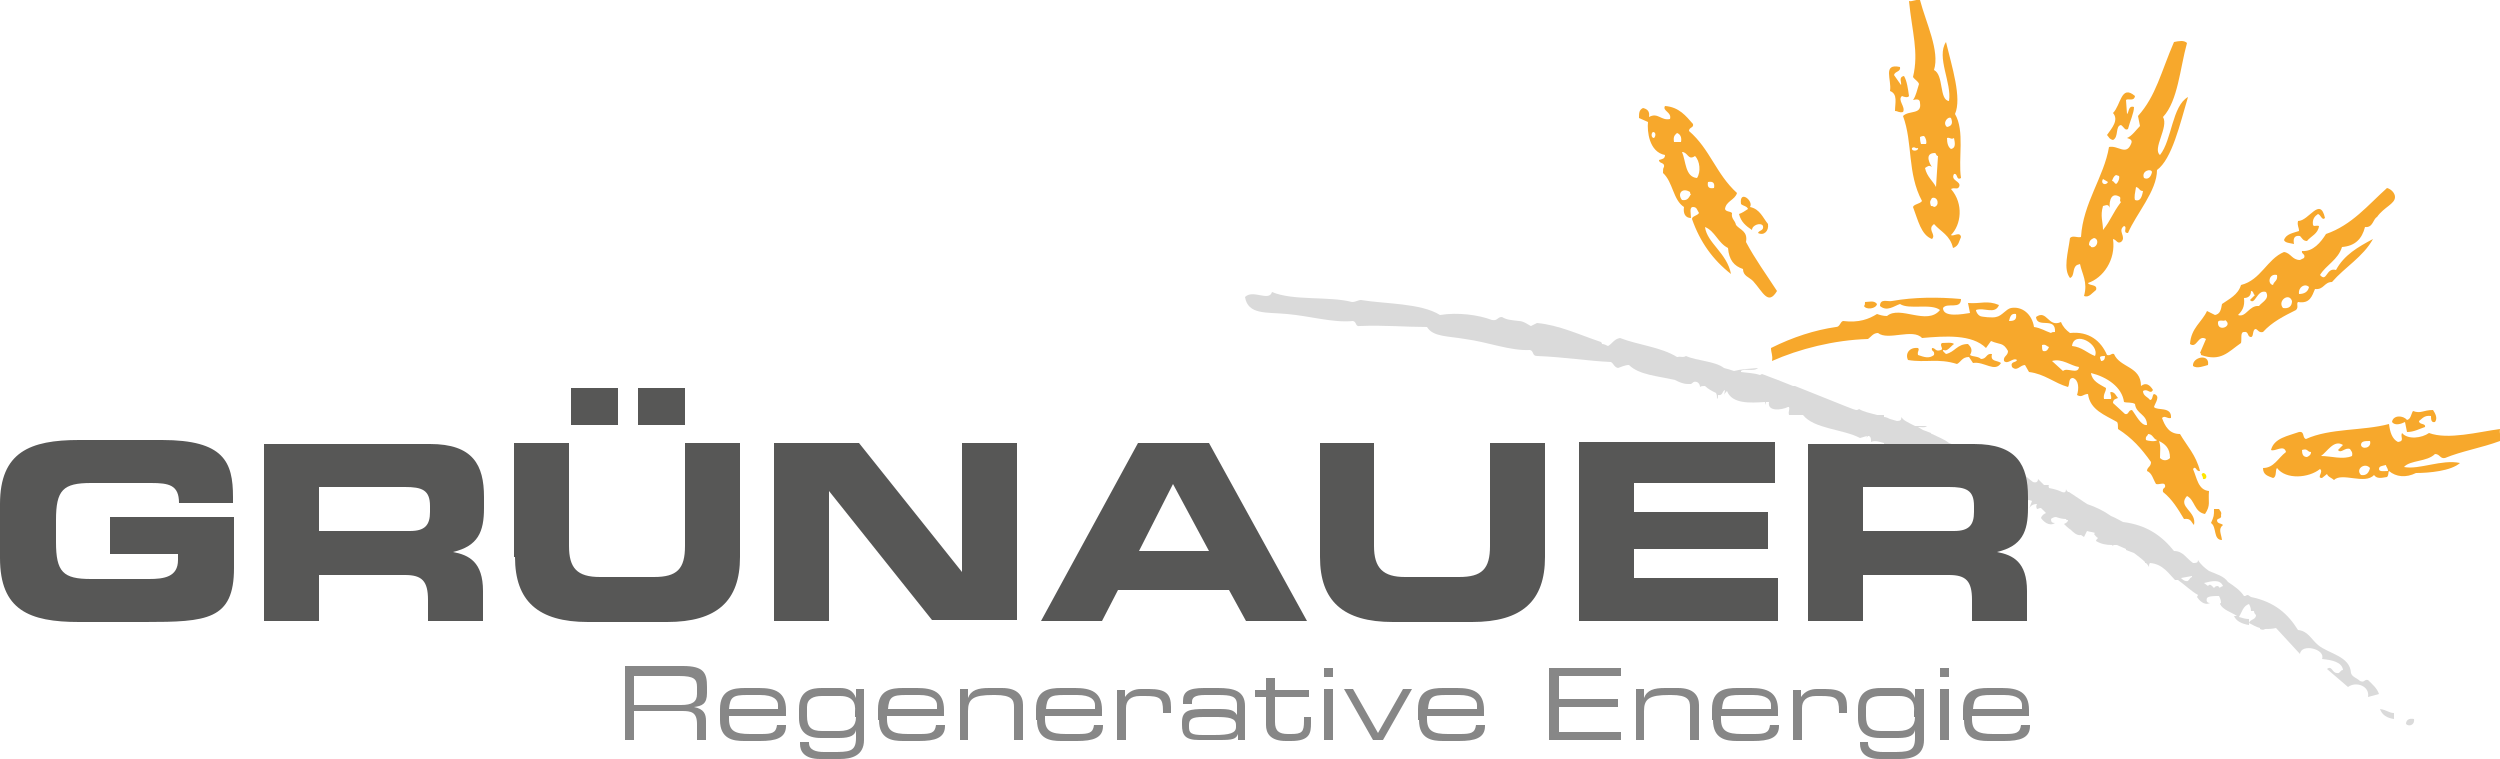 <svg xmlns="http://www.w3.org/2000/svg" viewBox="0 0 250 75.9" enable-background="new 0 0 250 75.9"><style type="text/css">.st0{fill:#F7A82C;} .st1{fill:#FFE500;} .st2{fill:#DADADA;} .st3{fill:#575756;} .st4{fill:#878787;}</style><path class="st0" d="M187.7 30.4c-.1.5-1.1.6-1.3.2.1-.1.1-.2.1-.4.4 0 .9-.2 1.2.2"/><path class="st1" d="M220.3 47.3c.4 0 .5.7 0 .6 0-.4-.3-.4 0-.6"/><path class="st0" d="M221.4 50.9h.5c.1.2.3.3.2.6.1.4-.3.3-.4.5 0 .4.4.3.6.5-.5.4-.2.8-.1 1.5-.9 0-.5-1.3-1.1-1.7.3-.7.3-.7.3-1.4M203.6 31.7c1.1-.8 1.2 1.1 2.5.5.2.5.5.8.9 1.1 1.9-.2 3.1.8 3.7 2.2.4.1.4-.2.7-.1.6 1.4 2.7 1.2 2.7 3.2.5-.4.9-.1 1.2.4-.3.5-.5-.2-1 .1 0 .5.5.6.7.9.3 0 .2-.5.4-.6.7.2.1.9 0 1.3.3.4 1.8-.1 1.7 1.1-.4.1-.6-.3-.9 0 .3.8.7 1.6 1.8 1.6.7 1.2 1.6 2.1 2 3.7-.4.1-.4-.6-.7-.2.4.9.5 2.1 1.6 2.2-.1 1.1.2 1.4-.4 2.3-1.1-.2-1-1.4-1.8-1.8-1 1.1 1 1.5.7 2.9-.3-.3-.3-.7-1-.6-.6-1-1.2-2-2.1-2.7-.1-.5.3-.3.2-.7-.1-.3-.6 0-.9-.1-.3-.5-.4-1.1-.9-1.3 0-.4.4-.4.4-.9-1-1.4-1.9-2.4-3.3-3.3 0-.3 0-.6-.1-.7-1.2-.7-2.7-1.2-2.9-2.8-.5 0-.6.4-1.1.1.2-.6.2-1.5-.4-1.7-.5 0-.3.6-.5.9-1.4-.4-2.3-1.3-3.9-1.5l-.4-.7c-.5 0-.8.7-1.3.2-.2-.6.4-.4.5-.7-.4-.3-.9.5-1.3.1-.1-.5.4-.5.4-1-.5-.9-.8-.6-1.7-1l-.5.7c-1.4-1.4-4.1-1.2-6.4-1-.9-1-3.4.3-4.4-.5-.5 0-.7.4-1 .6-3.4.1-6.9 1-9.6 2.2.1-.6-.1-.8-.1-1.3 2.2-1.1 4.4-1.8 6.5-2.1.4 0 .4-.5.7-.6 1.6.2 2.6-.2 3.4-.7.3.1.6.2 1 .2 1.3-1.1 4 1 5.3-.6-.9-.7-3.1 0-4-.6-.6.2-1.3.8-2 .2 0-.8.8-.4 1.2-.5 2.2-.4 4.7-.4 6.9-.2 0 1.1-1.4.3-1.8.9 0 1 2 .6 2.7.5l-.2-1c1.3.1 1.9-.3 3.1.2-.4 1-1.5.2-2.3.5 0 .2.2.5.4.6.2.1 1.3.2 1.6.1.6-.1 1-.8 1.5-.9 1.1-.2 2.1.6 2.3 1.9.7.1 1.1.4 1.7.6.1-.1.2-.1.4-.1.1-1.6-1.8-.3-1.9-1.5m-2.7.4c.5 0 .8-.1.7-.7-.5-.1-.6.3-.7.7m6.3 2.5c1 .1 1.5.7 2.3 1 .5-1.2-2.1-2.6-2.3-1m-2.9.5c.4.1.5-.2.6-.4-.3-.1-.3-.3-.7-.2 0 .3 0 .5.1.6m5.7.6c0 .2.1.3.1.4.3 0 .4-.2.4-.5-.2 0-.4 0-.5.1m-4.8.4l1.1 1c.4-.4 1.5.4 1.6-.4-.8-.1-1.7-.9-2.7-.6m5.4 2.7c0 .4-.3.6-.2 1.1h.7c.1-.3-.2-.7 0-.7.4 0 .5.4.7.6-.2.1-.5.1-.5.5l1.2 1.1c.4.1.3-.4.7-.4.4.5.9 1.6 1.5 1.5 0-1.1-1.1-1.1-1.2-2.1-.3-.2-.8-.1-1.1-.2-.2-1.5-1.7-2.5-3.3-2.9.1.8.8 1.1 1.5 1.5m4 5.2c.2.1 1 .2 1.1 0-.4-.1-.4-.6-.9-.6 0 .2-.3.2-.2.6m1.4 1.8c.3.3.7.3 1 0 0-1-.5-1.4-1.1-1.7.2.6.1.9.1 1.7"/><path class="st2" d="M239.4 71.9v-.6c-.5 0-.7-.3-1.4-.4.2.6.7.9 1.4 1m-3.4-3.8c-.3-.3-.8-.4-.9-.8-.1-1.7-2.2-1.9-3.3-2.8-.7-.6-1-1.4-2-1.5-1-1.6-2.3-2.8-4.7-3.3l-.3-.2c-.2 0-.2.1-.3.1h-.1c-.4-.6-1-1-1.6-1.4-.4-.6-1.2-.8-1.9-1.1-.4-.3-.8-.6-1.1-1.1 0 .3-.2.3-.5.3-.7-.5-1-1.2-1.9-1.2-1.2-1.5-2.7-2.6-5.1-2.9-.4-.2-.7-.4-1.2-.6-.7-.5-1.5-.9-2.4-1.2l-1.8-1.2h-.1c-.1-.1-.2-.2-.2-.3 0 .3-.1.4-.4.3-.4-.2-.8-.3-1.3-.4 0-.1-.1-.2 0-.3h-.5l-.6-.6c0 .3-.2.4-.5.3-.7-.5-1.1-1.1-2-1.1-1.3-1.5-3-2.5-5.7-2.5-.2-.1-.4-.2-.7-.3-.5-.4-1.1-.6-1.7-.9 0 0-.1 0-.1-.1l-.8-.3-.5-.3c.3 0 .7.1.9-.1h-1.2c-.4-.2-.8-.4-1.1-.6l-.3-.3c.1.3-.1.4-.4.4l-.7-.2c-.2-.1-.4-.2-.6-.2v-.2h-.7c-.7-.2-1.3-.3-1.8-.6-.1.1-.2.1-.3.1-.4-.1-.8-.3-1.1-.4l-5-2h-.2c-1-.4-2-.8-3.1-1.2l-.2.1c-.6-.2-1.2-.2-1.9-.3v-.1c.3-.3 1.3.1 1.7-.3-1.1.1-1.6.1-2.4.3-.3-.1-.6-.2-1-.3-.9-.7-2.7-.7-3.8-1.2-.3.2-.6 0-.8.1h-.1c-1.6-1-3.9-1.2-5.7-1.9-.6.1-.8.6-1.2.8-.2-.1-.4-.2-.6-.2 0-.1-.1-.2-.1-.2-2.1-.7-4.2-1.7-6.4-1.9l-.6.3c-.1 0-.7-.5-1.2-.5-.8-.1-1.2-.1-1.7-.4-.5 0-.4.4-1 .3-1.3-.5-3.4-.8-5.2-.5-1.9-1.2-5.5-1.1-7.9-1.5-.3 0-.5.2-.9.2-2.3-.6-5.9-.1-8-1-.3 1-1.9-.3-2.7.5.3 1.8 2.1 1.5 4.2 1.7 2.3.2 4.6.9 6.6.7.4.1.2.6.7.5 2.4-.1 4.6.1 6.7.1.6 1 2.1.9 3.8 1.2 2.3.3 4.5 1.2 6.5 1.1.4.1.2.6.7.6 2.7.1 5.1.5 7.4.6.3.2.3.5.7.6.3-.1.7-.3 1.1-.3 1 1 2.9 1.1 4.6 1.5.4.2.8.4 1.3.4h.4-.1c.2-.1.2-.3.6-.2.2.1.3.3.3.5.1-.1.3-.1.5-.1.3.3.7.5 1.1.7.1.2.1.3.1.6.1-.1.1-.2.1-.4.5.1.4-.4.7-.5l-.1.6c0-.2.2-.4.3-.5.5 1.3 2.3 1.2 3.8 1.1l.1.3v-.3h.3c-.2 1 1.3.8 1.9.5h.1c.1.3-.1.4 0 .8h1.4c1.1 1.4 4 1.4 5.7 2.3l.7-.2-.1.3c0-.1.1-.2.2-.3h.1c.2.1.2.3.2.6.4-.2.9 0 1.3.1 0 .5.3.7.2 1.2l.3-1.1.7.1c-.1.2-.1.5-.2.8.1-.4.5-.6 1-.7v.1c.1 0 .2-.1.2-.1.6 0 1.2 0 1.7.1-.1 0-.2.1-.4.1s-.3 0-.5.1v.1c-.3.1-.5.3-.6.6.3.3.9.8 1.4.4-.3.1-.4-.1-.4-.3.2.1.5.2.8.2l-.1.1c.6-.1.9.2.8.7 0-.1.1-.3.1-.5.4.3.9.4 1.3.6v.1h.2l.3.2s0-.1.1-.1l.6.1.6.2v.2l1.1.3c.4.2.7.5.9.9 1.7-.3 2.5.8 3.2 1.5l1.2-.2.3.1-.3.8c.1-.3.4-.5.8-.5-.1.2-.1.3 0 .5.1 0 .2-.1.4-.1l.5.5c-.2.1-.4.2-.5.5.2.3.8.9 1.4.5-.3 0-.4-.1-.4-.4.1-.1.3-.2.5-.2.3.1.6.2 1 .2 0 0 0 .1.1.1h.1c0 .2-.2.3-.4.4.2.2.4.4.7.6.2.2.6.6 1 .5l.3.2.3-.6c.3.1.6.1.8.2l-.1.1c.1.1.2.3.4.4-.1.1-.2.2-.2.3.5.3 1 .4 1.6.4l.1.1s0-.1.1-.1h.3l.9.4v.1l.8.3c.4.3.8.6 1.1.9v.1h.1c.1.1.2.2.3.4 0-.2 0-.3.1-.4 1.3.1 1.9 1.1 2.5 1.7h.3c.7.5 1.3 1.1 2 1.5l-.1.2c.2.3.7.9 1.3.6-.3 0-.4-.2-.3-.5.2-.2.7-.2 1.2-.2.1.2.2.4.2.7 0 0-.1 0-.1.1.3.6 1.1.8 1.7 1.2h-.3c.2.5.8.8 1.5.9v-.6c-.4 0-.6-.1-1-.2.3-.5.4-1.1 1-1.3.1.2.2.4.2.7h.3c0 .2.1.3.2.4 0 .5-.6.4-.7.8.4.2.7.4 1.1.5v.1c.2.1.4.1.5 0 .3 0 .7 0 1.1-.1l2.4 2.6c.1-1.1 2.6-.5 2.2.5 1 .1 2 .3 2.1 1.1-.3 0-.3.4-.6.3-.5 0-.5-.8-1-.4l2.1 1.8c.8-.6 2.2-.1 2 1l1.1-.3c-.2-.6-.7-1-1.1-1.4-.4-.1-.3.3-.8.1m-37.8-19.9l-.1-.2c.1.1.3.1.5.2-.2 0-.3.1-.4 0m20.4 9.9c-.2 0-.4-.2-.5-.3l1.1-.2v.1c-.3.1-.3.5-.6.4m3.4.7l-.2-.2c-.3 0-.3.1-.4.2-.2-.2-.4-.5-.6-.2l-.4-.3c.8-.2 1.6-.4 1.9.3-.2.1-.3.1-.3.2m19.4 13.1c-.5-.1-.8.1-.8.5.3.3.9.1.8-.5"/><path class="st0" d="M194.4 35c-.3 0 .1.3.2.4.9-.2 1.1-1 2.2-1 .3.3.5.6.2 1.1.3.2.8.1 1.1.4.6 0 .5-.6 1.1-.5-.2.8.5.6.9.9-.6 1-1.7-.2-2.8 0l-.4-.6c-.7 0-.8.5-1.2.7-1.9-.6-3.1-.1-4.9-.4-.3-.6.1-1.3 1-1.2.2.2-.1.3 0 .7.6.2 1.1.4 1.6 0 .1-.5-.3-.3-.2-.7.4 0 .3.4.9.2.3-.1-.2-.5.1-.7.4 0 1-.1 1.2.1-.3.2-.7.8-1 .6M243.3 41c.2.3.5.8.2 1.2-.4.1-.4-.3-.4-.6-.7-.1-.9.3-1.2.5 0 .4.7.2.6.6-.6.2-1.1.5-1.8.5l-.2-1c-.4.2-1 .4-1.3 0 .1-.7 1.1-.7 1.5-.2.4-.1.4-.6.6-.9.8.3 1-.1 2-.1M238.9 42.4c.1.8.3 1.5.9 1.8.7-.1.2-.5.4-.9.6.7 2 .5 2.7 0 1.9.7 4.9-.1 7.1-.4-.1.6.2.8 0 1.2-1.9.7-3.8 1-5.5 1.7-.5.1-.5-.4-1-.4-.8.8-2.5.6-3.1 1.3 1.5.3 3.8-.8 5.6-.4-.9.8-3.1 1-4.4 1-1 .5-2 .4-2.7-.2-.1.1 0 .4-.2.6-.6.1-1 .2-1.3-.2-.9 1-3.2-.3-4 .5-.2-.2-.6-.3-.7-.6l-.5.4c-.6 0 .2-.6-.2-.9-1.1.9-3.4 1.1-4.3-.1-.2.2 0 .9-.4 1-.5-.2-1-.3-1-1 1.1 0 1.5-1 2.3-1.6-.2-.8-1.1 0-1.5-.2.3-1.2 1.7-1.4 2.8-1.8.6-.1.3.6.7.7 2.4-1.1 5.7-.8 8.3-1.5m-2.8 2.1c.1.5 1.1.3.9-.4-.5 0-.9 0-.9.4m-4 1.1c1 0 2.2.4 3.1 0 .1-.4-.1-.5-.2-.7-.5-.2-.9.5-1.2.1l.5-.5c-.9-.6-1.6.7-2.2 1.1m-1.4.1c.2-.1.4-.2.4-.5-.4 0-.3-.4-.9-.2 0 .4.1.7.5.7m5.4 1.8c.6.1.8-.3.9-.7-.5-.6-1.5.1-.9.7m1.8-.6c0 .3.5.2.9.2 0-.3-.2-.4-.2-.6-.4.1-.7.1-.7.4M175 20.7c1 .2 1.3 1.1 1.8 1.7.1.7-.4 1.2-1 .9.1-.3.6-.2.5-.7-.2-.4-1.1-.1-1.1.4-.6-.4-1.1-.8-1.3-1.6.3-.1.6-.3.9-.5-.1-.3-.5-.3-.7-.5-.2-1.5 1.3-.3.9.3M169.9 21.3c-.2-.3-.2-.6-.6-.6-.4 0-.2.7-.2 1.1-.6 0-.8-.5-.7-1.1-1.1-.7-1.1-2.5-2.1-3.4 0-.3 0-.5.1-.6.1-.5-.5-.3-.5-.7.3-.1.6-.1.6-.5-1.6-.3-1.8-2.4-1.7-3.3l-.9-.4c0-.5 0-.8.4-1 .4.1.7.3.6.9.9-.5 1.2.4 2.1.2.2-.7-.8-.8-.5-1.3 1.4.1 2.1 1 2.8 1.8.1.4-.4.3-.4.7 2.1 1.8 2.7 4.3 4.8 6.2-.2.7-1.1.8-1.2 1.6.1.3.5.2.7.4-.1.6.3.7.4 1.2.4.5 1.2.6 1 1.7.9 1.7 2 3.2 3.1 4.9-.9 1.5-1.4.1-2.4-1-.4-.4-1-.5-1-1.2-.9-.3-1.4-.9-1.5-2.1-1-.5-1.3-1.7-2.3-2.1.2 1.6 2.2 2.6 2.6 4.7-1.8-1.4-3.1-3.2-3.9-5.5 0-.3.5-.3.7-.6m-4.5-7.5c.2-.2.2-.6-.1-.6-.2.1-.2.6.1.6m2 .4h.7c.1-.5-.1-.8-.4-.9-.2.2-.4.3-.3.9m2.3 3.6c.4-.6.3-1.7-.2-2.2-.7.5-.7-.4-1.3-.4.4.9.3 2.5 1.5 2.6m1.7 1c.1-.5-.1-.7-.6-.6-.1.5.1.7.6.6m-3.2 1.2c.6.1.7-.3.9-.6-.1 0-.1-.1-.1-.2-.8-.5-1.3.2-.8.8M213.5 9.6c-.1.6-.7.2-.9.4l.1 1.4c.2-.1.1-.9.7-.7 0 .6-.4 1.4-.6 2.2-.3.2-.4-.2-.7-.4-.6.1-.2 1.2-.8 1.5-.4-.1-.4-.3-.6-.5.5-.7 1.2-1.5.6-2.2.8-.8.8-2.9 2.2-1.7M218.7 4.3c-.7 2.5-.9 5.8-2.4 7.4.6 1-1.1 3.2-.3 3.8 1.2-1.5 1.2-4.9 2.8-5.8-.8 2.7-1.6 6.2-3.1 7.3 0 2.1-2.1 4.4-2.9 6.3-.6 0 0-.6-.4-.7-.7.5.3 1.1-.3 1.6-.4.2-.4-.2-.8-.3.3 2.1-1 3.9-2.5 4.4.1.3 1 .1.8.7-.4.3-.7.8-1.2.6.4-1.4-.2-2.2-.4-3.2l-.3.1c-.5.3-.2 1.1-.7 1.3-.7-.9-.2-2.5 0-4 .3-.3.7 0 1.1-.1.2-3.4 2.3-6 2.8-9 .9-.2 1.7.9 2.2-.3.2-.4-.1-.5-.4-.6.5-.2.9-.8 1.3-1.2l-.2-1c1.8-2 2.3-4.4 3.6-7.4.5-.1 1-.2 1.3.1m-4.3 13.5c.4.2.7-.1.8-.6-.1-.4-1.1-.1-.8.6m-3.2.3c.2 0 .2.2.4.3.2-.1.4-.6.3-.8l-.3-.1c-.2.1-.3.3-.4.6m2.3 1.9c.5.2.7-.3.8-.9-.4 0-.3-.3-.7-.4-.1.6-.2 1-.1 1.3m-2.7-1.8l-.5-.3c-.3.5.3.7.5.3m.2 2.6c-.2-.4-.3-.3-.7-.2-.3 1 0 1.6 0 2.4.8-1 .9-1.6 1.8-2.8-.2-.1 0-.3-.1-.5-1.1-.7-1.1 1-1 1.1m-2.1 3.7c.1.1.2.1.2.2.6.2.9-.8.3-.9-.2.1-.5.2-.5.7M190 6.7c.1.5-.5.4-.6.8l.7 1c.1-.2-.3-.8.3-.9.3.5.4 1.3.5 2-.1.2-.5.1-.7 0-.5.4.4 1.1.1 1.6-.4.1-.5-.1-.8-.1 0-.8.3-1.7-.5-2 .2-1.1-.8-2.8 1-2.4M192 0c.6 2.3 2 5.1 1.4 7 1 .5.5 3 1.5 3.1.3-1.8-1.3-4.4-.3-5.9.6 2.5 1.6 5.6.9 7.2 1 1.7.3 4.5.6 6.4-.5.3-.3-.5-.7-.4-.4.7.8.7.5 1.3-.2.3-.4 0-.8.2 1.3 1.5 1 3.6 0 4.6.2.2.9-.4 1 .2-.2.4-.2.9-.8 1.1-.3-1.3-1.2-1.6-1.9-2.4l-.2.2c-.3.5.4.9 0 1.3-1.1-.4-1.4-1.9-1.9-3.2.1-.3.7-.3.9-.6-1.5-2.8-.9-5.8-1.9-8.5.6-.6 1.9-.1 1.7-1.3 0-.4-.3-.4-.7-.3.3-.4.4-1 .6-1.6-.1-.3-.4-.4-.6-.7.6-2.5-.1-4.5-.4-7.6.3.1.7-.2 1.1-.1m2.7 12.7c.5-.1.6-.4.4-.9-.3-.2-.9.5-.4.9m-2.6 1.7h.5c.1-.2 0-.6-.2-.8-.1 0-.2 0-.4.1 0 .2 0 .4.1.7m3 .5c.5-.1.4-.6.3-1.1-.3.2-.4-.1-.7 0 0 .5.1.9.4 1.1m-3.3-.1c-.3.1-.3-.2-.6 0-.1.4.7.3.6 0m1.4 1.9c-.3-.2-.4-.1-.7.1.2.9.8 1.3 1.1 1.9l.2-3.1c-.2 0-.2-.3-.3-.3-1.2 0-.4 1.3-.3 1.4m-.1 3.9c.1 0 .2 0 .3.1.6-.1.4-1.1-.2-.9-.1.2-.3.3-.1.8M220.8 36.5c-.4.1-1.1.4-1.5.1-.1-.9 1.7-1.3 1.5-.1M232.5 21.8c-.3.3-.4-.3-.7-.4-.3.2-.6.5-.5 1.1.1.2.3 0 .6.1-.1.8-.8 1-1.2 1.5-.4 0-.5-.3-.7-.5-.6-.1-.7.3-.6.8-.4-.1-.9-.1-1-.4.2-.6.9-.7 1.5-.9 0-.4-.2-.5-.1-1 1.1 0 2.2-2.5 2.7-.3M236.5 22.7c-.3 1.2-1 1.9-2.3 2-.4 1.3-1.6 1.8-2.2 2.8.7.8.6-.8 1.6-.5.8-1.5 2.2-2.3 3.7-3.1-1 1.8-2.8 2.8-4.1 4.3-.8 0-.8.8-1.7.7-.3.7-.5 1.5-1.7 1.3-.2.2.1.5-.2.8-1.2.6-2.4 1.2-3.3 2.2-.4.1-.5-.2-.7-.3-.4 0-.2.8-.5.8-.4 0-.2-.6-.7-.5-.4 0-.2.7-.3 1.1-1.3.9-2 1.9-4 1.2 0-.1 0-.2-.1-.2l.6-1.4c-.8-.5-.9 1-1.6.5.1-1.6 1.2-2.2 1.7-3.3l.8.4c.5-.1.6-.5.7-1.1.7-.5 1.6-.9 1.9-1.9 2-.5 2.6-2.6 4.3-3.3.7.1.8.8 1.6.8l.4-.2c.2-.4-.3-.4-.2-.7 1.1.1 1.9-.9 2.4-1.7 2.6-.9 4.2-2.9 6.1-4.6.4.1.8.5.8.9 0 .7-1.1 1-1.8 2-.4.2-.4 1.1-1.2 1m-9.2 5.8c.1-.4.5-.4.4-1-.8-.2-1 .9-.4 1m2.6.9c.5 0 .9-.2 1-.7-.4-.4-1.1 0-1 .7m-5.5.4c.1.9-.2 1.3-.6 1.7.8.3 1.1-1 2.1-.9.3-.4 1.1-.7.7-1.4-.9-.3-1.1 1.4-1.6.8l.5-.5c-.2 0-.1-.4-.4-.4 0 .5-.3.7-.7.7m3.9 1c.6.1.9-.2.9-.7-.3-.9-1.5 0-.9.7m-6.5 1.4c-.1 1.1 1.6.4.7-.2 0 .2-.6-.1-.7.2"/><path class="st3" d="M0 55.8c0 5.2 2.9 6.4 7.9 6.4h6.6c6.2 0 8.9-.2 8.9-5.4v-5.1h-12.4v3.7h6.8v.6c0 1.7-1.4 1.9-2.9 1.9h-5.8c-2.8 0-3.5-.7-3.5-3.7v-2.2c0-3 .7-3.7 3.5-3.7h6c1.8 0 2.8.2 2.8 2h5.4v-.6c0-3.5-.9-5.7-7.1-5.7h-8.3c-4.9 0-7.9 1.2-7.9 6.4v5.4zm31.9-7.1h8.6c1.7 0 2.5.3 2.5 1.9v.6c0 1.3-.5 1.9-2 1.9h-9.1v-4.4zm-5.5 13.4h5.5v-4.6h8.6c1.7 0 2.3.6 2.3 2.5v2.1h5.5v-3c0-2.9-1.4-3.6-3-3.9 2.5-.6 3.1-2 3.1-4.4v-1.1c0-3.2-1.1-5.3-5.4-5.3h-16.6v17.7zm25.1-6.4c0 4.4 2.3 6.5 7.3 6.5h7.9c5 0 7.3-2.1 7.3-6.5v-11.4h-5.5v10.3c0 2.3-.8 3.1-3.1 3.1h-5.4c-2.3 0-3.1-.9-3.1-3.1v-10.3h-5.5v11.4zm5.6-13.2h4.7v-3.7h-4.7v3.7zm6.7 0h4.7v-3.7h-4.7v3.7zm13.6 19.6h5.5v-13l10.3 12.9h8.5v-17.7h-5.5v12.9l-10.3-12.9h-8.5v17.8zm26.7 0h6.1l1.6-3.1h11.1l1.7 3.1h6.1l-9.8-17.8h-7.1l-9.7 17.8zm13.2-13.7l3.6 6.7h-7l3.4-6.7zm14.7 7.3c0 4.4 2.3 6.5 7.3 6.5h7.9c5 0 7.3-2.1 7.3-6.5v-11.4h-5.5v10.3c0 2.3-.8 3.1-3.1 3.1h-5.4c-2.2 0-3.1-.9-3.1-3.1v-10.3h-5.4v11.4zm25.9 6.4h19.9v-4.3h-14.4v-2.9h13.4v-3.7h-13.4v-2.9h14.1v-4.1h-19.6v17.9zm28.4-13.4h8.6c1.7 0 2.5.3 2.5 1.9v.6c0 1.3-.5 1.9-2 1.9h-9.1v-4.4zm-5.5 13.4h5.5v-4.6h8.6c1.7 0 2.3.6 2.3 2.5v2.1h5.5v-3c0-2.9-1.4-3.6-3-3.9 2.5-.6 3.1-2 3.1-4.4v-1.1c0-3.2-1.1-5.3-5.4-5.3h-16.6v17.7z"/><path class="st4" d="M62.4 74h1v-2.9h4.8c.9 0 1.5.1 1.5 1.3v1.6h.9v-1.9c0-.7-.2-1.2-1.2-1.4.8-.1 1.3-.3 1.3-1.4v-.6c0-1.4-.3-2.1-2.4-2.1h-5.8v7.4zm1-3.6v-2.8h4.5c1.5 0 1.8.3 1.8 1.1v.7c0 .8-.5 1.1-1.6 1.1h-4.7zm14.3.5h-4.8c.1-1.2.4-1.4 1.8-1.4h1.3c1.4 0 1.8.5 1.8 1v.4zm-5.7 1.1c0 1.9 1.3 2.1 2.4 2.1h1.6c1.6 0 2.6-.3 2.6-1.5v-.1h-.9c-.1.8-.5.9-1.6.9h-1.1c-1.5 0-2.1-.3-2.1-1.5v-.3h5.7v-.6c0-1.8-1.1-2.2-2.7-2.2h-1.4c-1.2 0-2.5.2-2.5 2.1v1.1zm13.6-.3c0 .9-.5 1.4-1.7 1.4h-1.7c-1.1 0-1.5-.4-1.5-1.5v-.9c0-.8.6-1.1 1.5-1.1h1.8c1.2 0 1.6.6 1.5 1.6v.5zm.8-2.8h-.8v.9c-.3-.8-.9-1-1.6-1h-1.8c-1 0-2.3.2-2.3 2.1v.9c0 1.3.7 2 2.2 2h1.8c1.2 0 1.6-.3 1.7-.8v.8c0 1.4-.7 1.4-2.4 1.4h-.8c-.8 0-1.5-.2-1.5-.9v-.1h-.9v.2c0 .7.4 1.5 2 1.5h2c1.1 0 2.4-.3 2.4-1.9v-5.1zm7.2 2h-4.8c.1-1.2.4-1.4 1.8-1.4h1.3c1.4 0 1.8.5 1.8 1v.4zm-5.7 1.1c0 1.9 1.3 2.1 2.4 2.1h1.6c1.6 0 2.6-.3 2.6-1.5v-.1h-.9c-.1.8-.5.9-1.6.9h-1.2c-1.5 0-2.1-.3-2.1-1.5v-.3h5.7v-.6c0-1.8-1.1-2.2-2.7-2.2h-1.4c-1.2 0-2.5.2-2.5 2.1v1.1zm8 2h.9v-2.9c0-1.2.5-1.6 2.5-1.6h.2c1.7 0 1.9.5 1.9 1.2v3.3h.9v-3.5c0-.9-.5-1.7-2.1-1.7h-1.3c-1.1 0-1.8.2-2.1 1v-.9h-.8v5.1zm13.5-3.1h-4.8c.1-1.2.4-1.4 1.8-1.4h1.3c1.4 0 1.8.5 1.8 1v.4zm-5.7 1.1c0 1.9 1.3 2.1 2.4 2.1h1.6c1.6 0 2.6-.3 2.6-1.5v-.1h-.9c-.1.8-.5.9-1.6.9h-1.2c-1.5 0-2.1-.3-2.1-1.5v-.3h5.7v-.6c0-1.8-1.1-2.2-2.7-2.2h-1.4c-1.2 0-2.5.2-2.5 2.1v1.1zm8 2h.9v-3.2c0-.7.4-1.2 1.4-1.2h.5c1.5 0 1.8.2 1.8 1.5v.2h.8v-.6c0-1.3-.5-1.8-2.2-1.8h-.8c-.6 0-1.2.2-1.6.8v-.7h-.8v5zm11.9 0h.9v-3.4c0-1.5-1.1-1.8-2.7-1.8h-1.4c-1.6 0-2.1.4-2.1 1.3v.3h.9v-.2c0-.4.2-.7 1.3-.7h1.3c1.3 0 1.9.1 1.9 1v1c-.3-.5-.7-.6-1.8-.6h-1.4c-1.5 0-2.3.1-2.3 1.3v.3c0 1 .3 1.5 1.7 1.5h2.1c1.3 0 1.6-.1 1.8-.6v.6zm0-1.3c0 .6-.6.8-2.2.8h-1.1c-1.2 0-1.4-.2-1.4-.8v-.2c0-.6.3-.8 1.4-.8h1.3c1.3 0 2 .1 2 .8v.2zm3-.2c0 .8.4 1.6 2 1.6h.5c1.9 0 2-.8 2-1.8v-.6h-.7v.4c0 1.1-.2 1.3-1.3 1.3h-.3c-.9 0-1.3-.3-1.3-1.2v-2.5h3.4v-.7h-3.4v-1.2h-.9v1.2h-1.1v.7h1.1v2.8zm5.8 1.5h.9v-5.1h-.9v5.1zm0-6.3h.9v-.9h-.9v.9zm4.9 6.3h1l2.9-5.1h-.9l-2.5 4.4-2.5-4.4h-.9l2.9 5.1zm10.3-3.1h-4.8c.1-1.2.4-1.4 1.8-1.4h1.3c1.4 0 1.8.5 1.8 1v.4zm-5.7 1.1c0 1.9 1.3 2.1 2.4 2.1h1.6c1.6 0 2.6-.3 2.6-1.5v-.1h-.9c-.1.8-.5.9-1.6.9h-1.2c-1.5 0-2.1-.3-2.1-1.5v-.3h5.7v-.6c0-1.8-1.1-2.2-2.7-2.2h-1.4c-1.2 0-2.5.2-2.5 2.1v1.1zm13 2h7.2v-.8h-6.2v-2.5h5.9v-.8h-5.9v-2.3h6.2v-.8h-7.2v7.2zm8.6 0h.9v-2.9c0-1.2.5-1.6 2.5-1.6h.2c1.7 0 1.9.5 1.9 1.2v3.3h.9v-3.5c0-.9-.5-1.7-2.1-1.7h-1.3c-1.1 0-1.8.2-2.1 1v-.9h-.8v5.1zm13.5-3.1h-4.8c.1-1.2.4-1.4 1.8-1.4h1.3c1.4 0 1.8.5 1.8 1v.4zm-5.7 1.1c0 1.9 1.3 2.1 2.4 2.1h1.6c1.6 0 2.6-.3 2.6-1.5v-.1h-.9c-.1.8-.5.9-1.6.9h-1.2c-1.5 0-2.1-.3-2.1-1.5v-.3h5.7v-.6c0-1.8-1.1-2.2-2.7-2.2h-1.4c-1.2 0-2.5.2-2.5 2.1v1.1zm8 2h.9v-3.2c0-.7.4-1.2 1.4-1.2h.5c1.5 0 1.8.2 1.8 1.5v.2h.8v-.6c0-1.3-.5-1.8-2.2-1.8h-.8c-.6 0-1.2.2-1.6.8v-.7h-.8v5zm12.2-2.3c0 .9-.5 1.4-1.7 1.4h-1.7c-1.1 0-1.5-.4-1.5-1.5v-.9c0-.8.6-1.1 1.5-1.1h1.8c1.2 0 1.6.6 1.5 1.6v.5zm.8-2.8h-.8v.9c-.3-.8-.9-1-1.6-1h-1.8c-1 0-2.3.2-2.3 2.1v.9c0 1.3.7 2 2.2 2h1.8c1.2 0 1.6-.3 1.7-.8v.8c0 1.4-.7 1.4-2.4 1.4h-.8c-.8 0-1.5-.2-1.5-.9v-.1h-.8v.2c0 .7.4 1.5 2 1.5h2c1.1 0 2.4-.3 2.4-1.9v-5.1zm1.7 5.1h.9v-5.1h-.9v5.1zm0-6.3h.9v-.9h-.9v.9zm8.1 3.2h-4.8c.1-1.2.4-1.4 1.8-1.4h1.3c1.4 0 1.8.5 1.8 1v.4zm-5.7 1.1c0 1.9 1.3 2.1 2.4 2.1h1.6c1.6 0 2.6-.3 2.6-1.5v-.1h-.9c-.1.8-.5.9-1.6.9h-1.2c-1.5 0-2.1-.3-2.1-1.5v-.3h5.7v-.6c0-1.8-1.1-2.2-2.7-2.2h-1.4c-1.2 0-2.5.2-2.5 2.1v1.1z"/></svg>